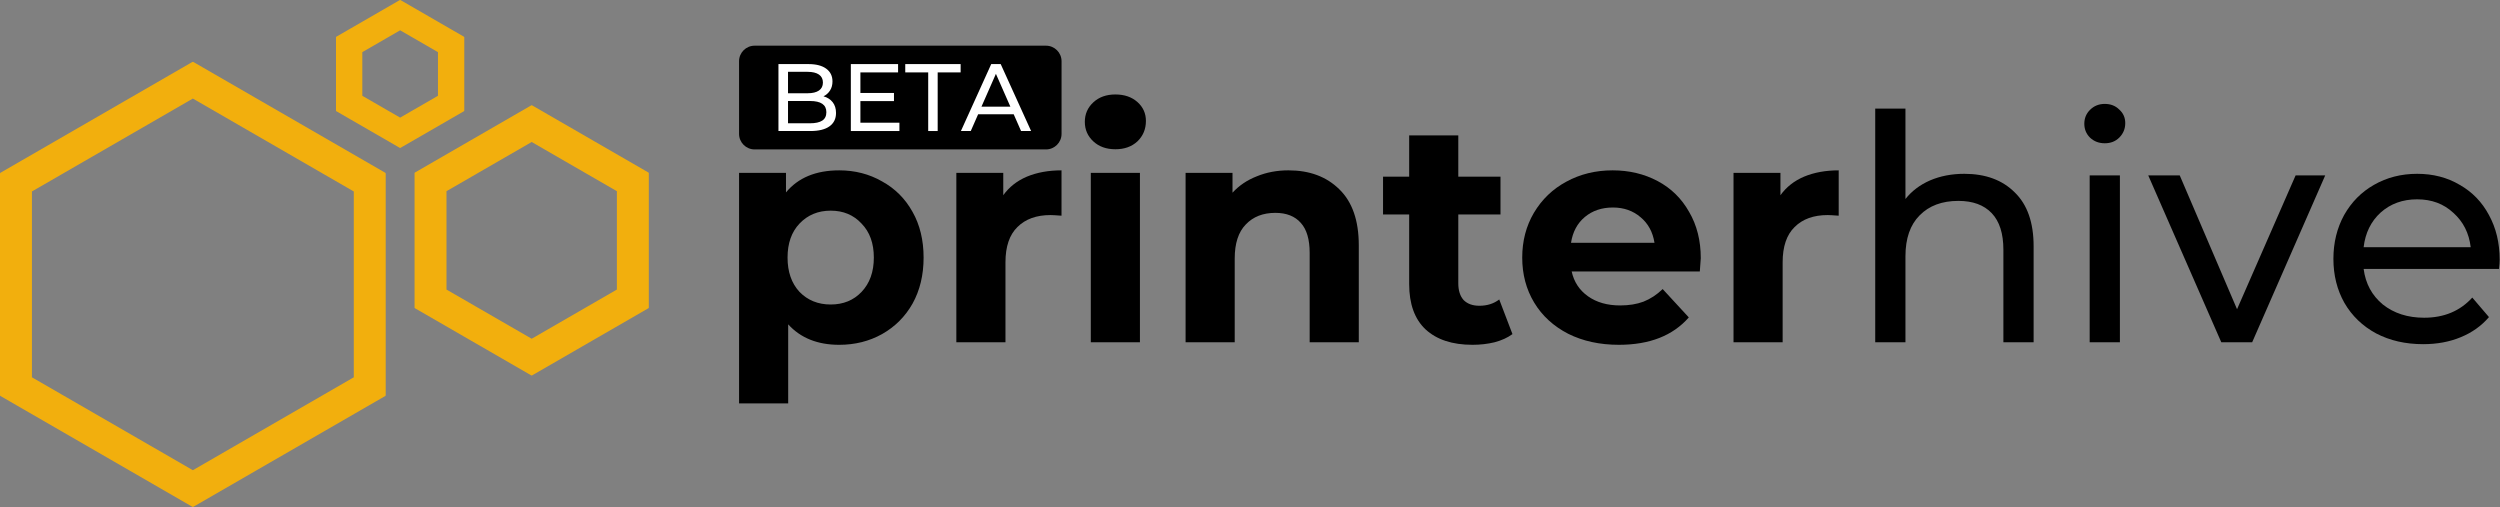 <?xml version="1.0" encoding="UTF-8" standalone="no"?><!DOCTYPE svg PUBLIC "-//W3C//DTD SVG 1.1//EN" "http://www.w3.org/Graphics/SVG/1.1/DTD/svg11.dtd"><svg width="100%" height="100%" viewBox="0 0 5241 1063" version="1.1" xmlns="http://www.w3.org/2000/svg" xmlns:xlink="http://www.w3.org/1999/xlink" xml:space="preserve" xmlns:serif="http://www.serif.com/" style="fill-rule:evenodd;clip-rule:evenodd;stroke-linejoin:round;stroke-miterlimit:2;"><rect x="0" y="0" width="5241" height="1063" fill="#808080" stroke="none"/><g><path d="M1759.3,357.122c33.008,0 62.935,7.702 89.782,23.106c27.286,14.963 48.632,36.308 64.035,64.035c15.404,27.286 23.106,59.194 23.106,95.723c-0,36.529 -7.702,68.656 -23.106,96.383c-15.403,27.287 -36.749,48.632 -64.035,64.035c-26.847,14.964 -56.774,22.446 -89.782,22.446c-45.33,-0 -80.979,-14.304 -106.945,-42.911l-0,165.7l-102.985,0l0,-483.236l98.364,0l-0,40.93c25.526,-30.807 62.715,-46.211 111.566,-46.211Zm-17.824,281.227c26.406,0 47.972,-8.802 64.696,-26.406c17.164,-18.044 25.746,-42.03 25.746,-71.957c-0,-29.927 -8.582,-53.693 -25.746,-71.297c-16.724,-18.045 -38.29,-27.067 -64.696,-27.067c-26.406,0 -48.191,9.022 -65.356,27.067c-16.724,17.604 -25.086,41.37 -25.086,71.297c0,29.927 8.362,53.913 25.086,71.957c17.165,17.604 38.95,26.406 65.356,26.406Z" style="fill-rule:nonzero;"/><path d="M2103.24,409.275c12.323,-17.165 28.827,-30.148 49.512,-38.95c21.125,-8.802 45.331,-13.203 72.617,-13.203l0,95.063c-11.443,-0.88 -19.144,-1.32 -23.105,-1.32c-29.487,-0 -52.593,8.362 -69.317,25.086c-16.724,16.283 -25.086,40.929 -25.086,73.937l-0,167.68l-102.985,0l0,-355.165l98.364,0l-0,46.872Z" style="fill-rule:nonzero;"/><path d="M2286.77,362.403l102.985,0l-0,355.165l-102.985,0l-0,-355.165Zm51.492,-49.512c-18.924,0 -34.328,-5.501 -46.211,-16.504c-11.883,-11.002 -17.824,-24.645 -17.824,-40.929c-0,-16.284 5.941,-29.927 17.824,-40.93c11.883,-11.003 27.287,-16.504 46.211,-16.504c18.925,-0 34.328,5.281 46.211,15.844c11.883,10.562 17.825,23.765 17.825,39.609c-0,17.164 -5.942,31.468 -17.825,42.91c-11.883,11.003 -27.286,16.504 -46.211,16.504Z" style="fill-rule:nonzero;"/><path d="M2701.35,357.122c44.011,0 79.439,13.203 106.286,39.61c27.286,26.406 40.93,65.575 40.93,117.508l-0,203.328l-102.985,0l-0,-187.484c-0,-28.167 -6.162,-49.072 -18.485,-62.716c-12.323,-14.083 -30.147,-21.125 -53.472,-21.125c-25.967,0 -46.652,8.142 -62.055,24.426c-15.404,15.844 -23.106,39.61 -23.106,71.297l0,175.602l-102.985,0l0,-355.165l98.364,0l0,41.59c13.643,-14.963 30.587,-26.406 50.832,-34.328c20.245,-8.362 42.47,-12.543 66.676,-12.543Z" style="fill-rule:nonzero;"/><path d="M3170.72,700.404c-10.123,7.482 -22.666,13.204 -37.629,17.164c-14.524,3.521 -29.927,5.282 -46.211,5.282c-42.25,-0 -75.038,-10.783 -98.364,-32.348c-22.885,-21.565 -34.328,-53.253 -34.328,-95.063l-0,-145.895l-54.793,0l-0,-79.219l54.793,0l-0,-86.481l102.985,0l-0,86.481l88.461,0l-0,79.219l-88.461,0l-0,144.575c-0,14.963 3.74,26.626 11.222,34.988c7.922,7.922 18.925,11.883 33.008,11.883c16.284,0 30.147,-4.401 41.59,-13.203l27.727,72.617Z" style="fill-rule:nonzero;"/><path d="M3565.49,541.306c0,1.321 -0.66,10.563 -1.98,27.727l-268.684,-0c4.841,22.005 16.283,39.389 34.328,52.152c18.044,12.763 40.489,19.145 67.336,19.145c18.484,-0 34.768,-2.641 48.852,-7.922c14.523,-5.721 27.946,-14.523 40.269,-26.406l54.793,59.414c-33.448,38.289 -82.299,57.434 -146.555,57.434c-40.049,-0 -75.478,-7.702 -106.285,-23.106c-30.808,-15.844 -54.573,-37.629 -71.297,-65.355c-16.724,-27.727 -25.086,-59.195 -25.086,-94.403c-0,-34.768 8.142,-66.016 24.426,-93.743c16.724,-28.166 39.389,-49.952 67.996,-65.355c29.047,-15.844 61.395,-23.766 97.043,-23.766c34.768,0 66.236,7.482 94.403,22.445c28.166,14.964 50.172,36.529 66.016,64.696c16.283,27.727 24.425,60.074 24.425,97.043Zm-184.184,-106.285c-23.325,-0 -42.91,6.601 -58.754,19.804c-15.844,13.204 -25.526,31.248 -29.047,54.133l174.942,0c-3.521,-22.445 -13.203,-40.269 -29.047,-53.472c-15.844,-13.644 -35.208,-20.465 -58.094,-20.465Z" style="fill-rule:nonzero;"/><path d="M3732.51,409.275c12.323,-17.165 28.827,-30.148 49.512,-38.95c21.125,-8.802 45.331,-13.203 72.618,-13.203l-0,95.063c-11.443,-0.88 -19.145,-1.32 -23.106,-1.32c-29.487,-0 -52.592,8.362 -69.316,25.086c-16.724,16.283 -25.086,40.929 -25.086,73.937l-0,167.68l-102.985,0l-0,-355.165l98.363,0l0,46.872Z" style="fill-rule:nonzero;"/><path d="M4118.05,364.384c44.451,-0 79.659,12.983 105.625,38.949c26.407,25.526 39.61,63.155 39.61,112.887l-0,201.348l-63.376,0l0,-194.086c0,-33.888 -8.141,-59.414 -24.425,-76.578c-16.284,-17.165 -39.61,-25.747 -69.977,-25.747c-34.328,0 -61.395,10.123 -81.2,30.368c-19.804,19.804 -29.707,48.411 -29.707,85.82l0,180.223l-63.375,0l0,-489.837l63.375,0l0,189.465c13.203,-16.724 30.368,-29.707 51.493,-38.949c21.565,-9.242 45.551,-13.863 71.957,-13.863Z" style="fill-rule:nonzero;"/><path d="M4380.79,367.685l63.375,-0l0,349.883l-63.375,0l-0,-349.883Zm31.687,-67.337c-12.322,0 -22.665,-3.961 -31.027,-11.882c-7.922,-7.922 -11.883,-17.605 -11.883,-29.047c0,-11.443 3.961,-21.125 11.883,-29.047c8.362,-8.362 18.705,-12.543 31.027,-12.543c12.323,-0 22.446,3.961 30.368,11.883c8.362,7.481 12.543,16.944 12.543,28.386c-0,11.883 -4.181,22.006 -12.543,30.368c-7.922,7.921 -18.045,11.882 -30.368,11.882Z" style="fill-rule:nonzero;"/><path d="M4874.59,367.685l-153.156,349.883l-64.696,0l-153.157,-349.883l66.016,-0l120.149,280.567l122.789,-280.567l62.055,-0Z" style="fill-rule:nonzero;"/><path d="M5240.31,544.607c-0,4.841 -0.44,11.223 -1.32,19.145l-283.868,-0c3.961,30.807 17.384,55.673 40.269,74.597c23.326,18.485 52.153,27.727 86.481,27.727c41.81,0 75.478,-14.083 101.004,-42.25l34.989,40.93c-15.844,18.484 -35.649,32.568 -59.415,42.25c-23.325,9.682 -49.512,14.523 -78.559,14.523c-36.968,0 -69.756,-7.481 -98.363,-22.445c-28.607,-15.404 -50.832,-36.749 -66.676,-64.035c-15.404,-27.287 -23.106,-58.094 -23.106,-92.422c0,-33.889 7.482,-64.476 22.446,-91.762c15.403,-27.287 36.308,-48.412 62.715,-63.376c26.846,-15.403 56.993,-23.105 90.441,-23.105c33.448,-0 63.156,7.702 89.122,23.105c26.406,14.964 46.871,36.089 61.395,63.376c14.963,27.286 22.445,58.534 22.445,93.742Zm-172.962,-126.75c-30.367,-0 -55.893,9.242 -76.578,27.726c-20.245,18.485 -32.128,42.69 -35.648,72.618l224.453,-0c-3.52,-29.487 -15.623,-53.473 -36.308,-71.958c-20.245,-18.924 -45.551,-28.386 -75.919,-28.386Z" style="fill-rule:nonzero;"/></g><g><path d="M807.051,363.653l-0,465.049l-402.744,232.524l-402.744,-232.524l-0.001,-465.049l402.745,-232.525l402.744,232.525Zm-402.744,-158.852l-338.942,195.688l-0,391.376l338.942,195.689l338.941,-195.689l0,-391.376l-338.941,-195.688Z" style="fill:#f2af0d;stroke:#f2af0d;stroke-width:3.12px;"/><path d="M1358.6,363.056l0,281.72l-243.977,140.859l-243.976,-140.859l-0,-281.72l243.976,-140.86l243.977,140.86Zm-243.977,-67.188l-180.174,104.024l-0,208.047l180.174,104.024l180.175,-104.024l-0,-208.047l-180.175,-104.024Z" style="fill:#f2af0d;stroke:#f2af0d;stroke-width:3.13px;"/><path d="M971.78,78.312l0,153.499l-132.934,76.749l-132.934,-76.749l0,-153.499l132.934,-76.749l132.934,76.749Zm-132.934,-16.609l-80.85,46.679l-0,93.358l80.85,46.679l80.851,-46.679l-0,-93.358l-80.851,-46.679Z" style="fill:#f2af0d;stroke:#f2af0d;stroke-width:3.13px;"/></g><path d="M2225.44,128.396l-0,152.237c-0,18.005 -14.618,32.622 -32.622,32.622l-610.83,0c-18.004,0 -32.622,-14.617 -32.622,-32.622l0,-152.237c0,-18.005 14.618,-32.623 32.622,-32.623l610.83,0c18.004,0 32.622,14.618 32.622,32.623Z"/><g><path d="M1726.37,201.908c8.153,2.272 14.568,6.382 19.246,12.329c4.678,5.948 7.017,13.466 7.017,22.554c-0,12.163 -4.578,21.519 -13.733,28.068c-9.155,6.549 -22.487,9.823 -39.996,9.823l-66.96,0l-0,-140.336l62.951,0c16.038,0 28.434,3.208 37.189,9.623c8.754,6.416 13.131,15.303 13.131,26.664c0,7.351 -1.704,13.699 -5.112,19.046c-3.408,5.346 -7.986,9.422 -13.733,12.229Zm-74.378,-51.323l-0,44.908l41.098,-0c10.292,-0 18.21,-1.905 23.757,-5.714c5.547,-3.809 8.32,-9.389 8.32,-16.74c0,-7.351 -2.773,-12.931 -8.32,-16.74c-5.547,-3.809 -13.465,-5.714 -23.757,-5.714l-41.098,0Zm46.11,107.858c11.361,0 19.915,-1.871 25.662,-5.613c5.747,-3.742 8.62,-9.623 8.62,-17.642c0,-15.638 -11.427,-23.457 -34.282,-23.457l-46.11,0l-0,46.712l46.11,0Z" style="fill:#fff;fill-rule:nonzero;"/><path d="M1885.55,257.24l0,17.442l-101.844,0l0,-140.336l99.037,0l0,17.442l-78.989,-0l0,43.103l70.369,0l-0,17.041l-70.369,-0l0,45.308l81.796,0Z" style="fill:#fff;fill-rule:nonzero;"/><path d="M1945.9,151.788l-48.116,-0l0,-17.442l116.078,0l0,17.442l-48.115,-0l0,122.894l-19.847,0l-0,-122.894Z" style="fill:#fff;fill-rule:nonzero;"/><path d="M2125.13,239.598l-74.579,0l-15.437,35.084l-20.649,0l63.552,-140.336l19.847,0l63.753,140.336l-21.05,0l-15.437,-35.084Zm-7.017,-16.038l-30.273,-68.765l-30.272,68.765l60.545,-0Z" style="fill:#fff;fill-rule:nonzero;"/></g></svg>